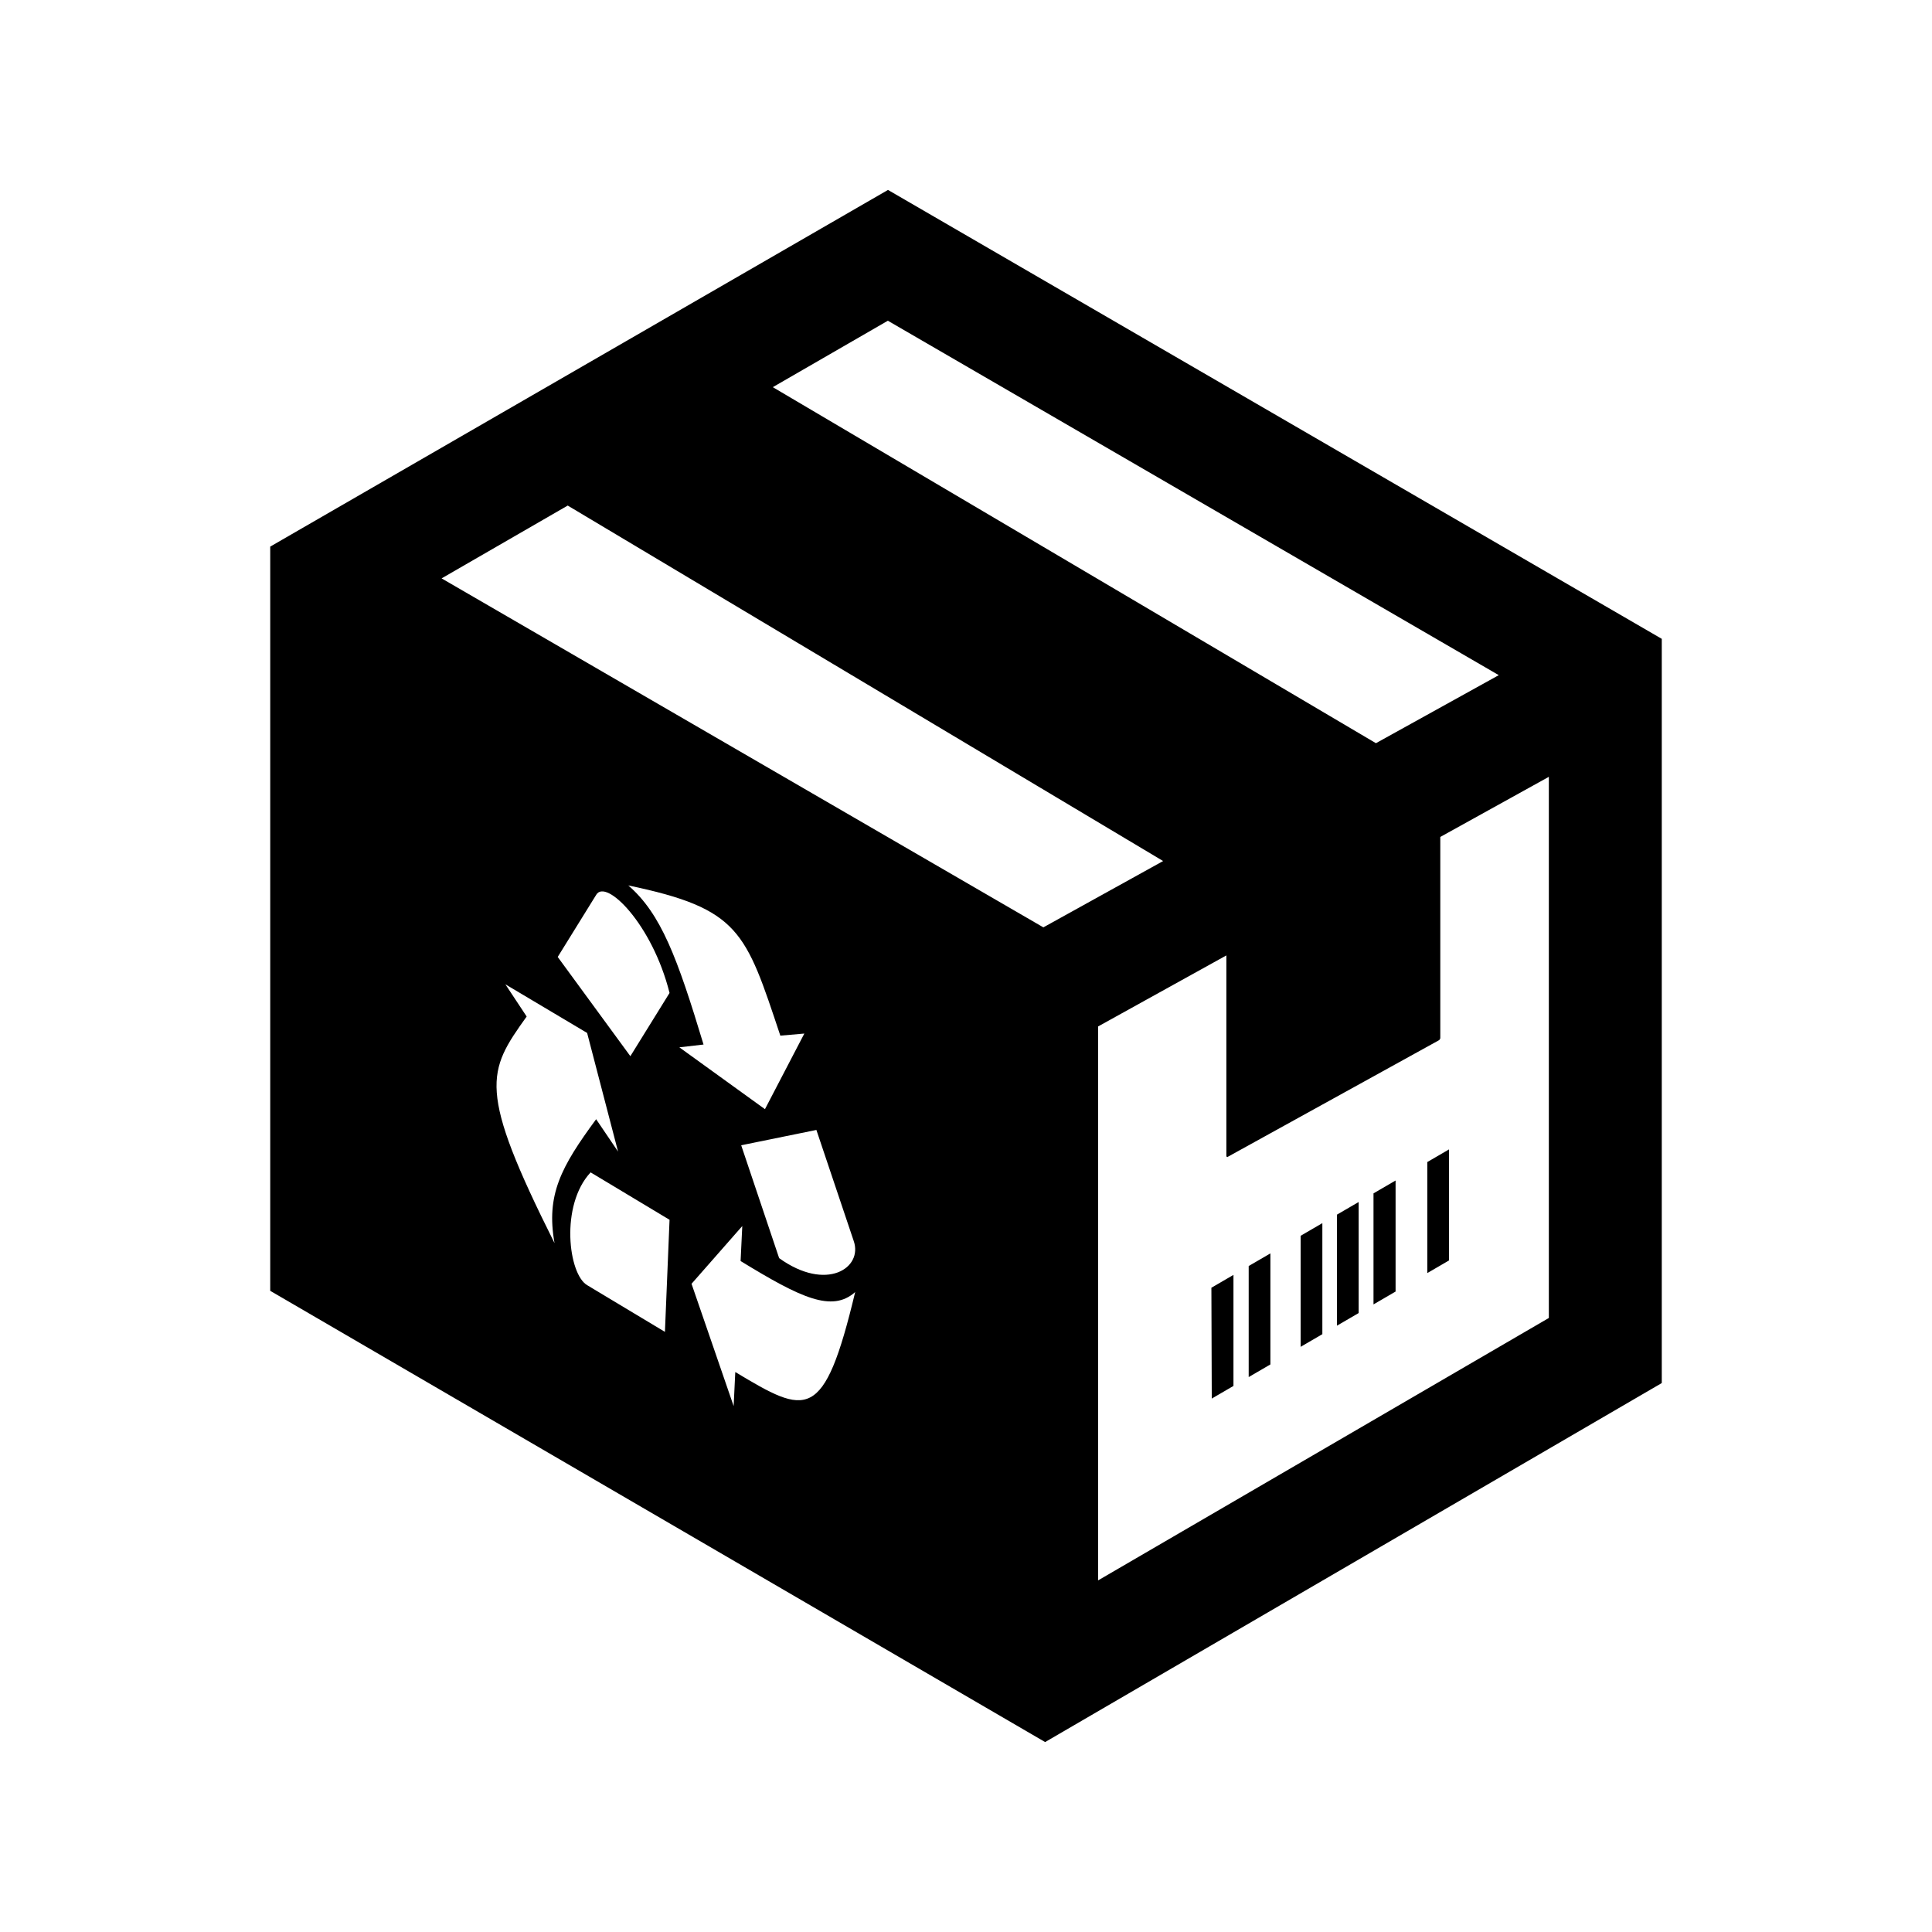 <?xml version="1.0" encoding="utf-8"?>

<!-- The icon can be used freely in both personal and commercial projects with no attribution required, but always appreciated. 
You may NOT sub-license, resell, rent, redistribute or otherwise transfer the icon without express written permission from iconmonstr.com -->

<!DOCTYPE svg PUBLIC "-//W3C//DTD SVG 1.1//EN" "http://www.w3.org/Graphics/SVG/1.1/DTD/svg11.dtd">
<svg version="1.1" xmlns="http://www.w3.org/2000/svg" xmlns:xlink="http://www.w3.org/1999/xlink" x="0px" y="0px"
	 width="512px" height="512px" viewBox="0 0 512 512" enable-background="new 0 0 512 512" xml:space="preserve">
<path id="shipping-box-5-icon" d="M378.25,307.955l5.75-3.348v29.42l-0.91,0.535l-4.84,2.818V307.955z M321.13,370.637l5.75-3.35
	v-29.426l-5.85,3.406L321.13,370.637z M440.387,169.299v197.225L276.97,461.666L71.613,342.082V144.856l163.715-94.522
	L440.387,169.299z M204.801,102.601l159.833,94.353l32.557-18.031L235.292,84.996L204.801,102.601z M146.956,329.438
	c-2.281-12.784,1.719-20.197,11.027-32.836l5.806,8.575l-8.195-31.435l-21.667-12.891l5.644,8.535
	C129.103,284.021,126.464,288.548,146.956,329.438z M167.053,279.9l10.384-16.758c-4.554-18.214-16.902-30.483-19.454-25.977
	L147.8,253.602L167.053,279.9z M177.438,323.258l-20.918-12.566c-8.135,8.691-5.914,27.105-0.847,29.932l20.541,12.337
	L177.438,323.258z M186.446,276.812l-6.412,0.74l22.687,16.389l10.435-20.037l-6.36,0.553
	c-9.231-27.664-10.711-33.626-40.289-39.807C175.181,242.168,179.474,253.726,186.446,276.812z M196.425,303.508l10.055,29.911
	c12.532,9.031,22.313,2.594,19.742-4.609l-9.872-29.363L196.425,303.508z M226.63,342.413c-6.151,5.441-14.308,1.6-30.364-8.226
	l0.445-9.271l-13.446,15.304l11.159,32.407l0.434-9.025C213.812,374.986,218.328,377.169,226.63,342.413z M308.24,228.184
	l-157.789-94.204l-33.425,19.298l159.478,92.482L308.24,228.184z M410.459,205.867l-28.766,15.932v53.451l-0.193,0.107v0.227
	l-56.306,31.083v-0.189L325,306.584v-53.389l-34,18.83v146.799l119.459-69.549V205.867z M330.916,364.938l5.75-3.348v-29.426
	l-5.75,3.348V364.938z M363.993,345.682l5.851-3.406V312.85l-5.851,3.406V345.682z M344.682,356.924l5.756-3.352v-29.426
	l-5.756,3.352V356.924z M354.307,351.32l5.75-3.348v-29.426l-5.75,3.348V351.32z"/>
</svg>
